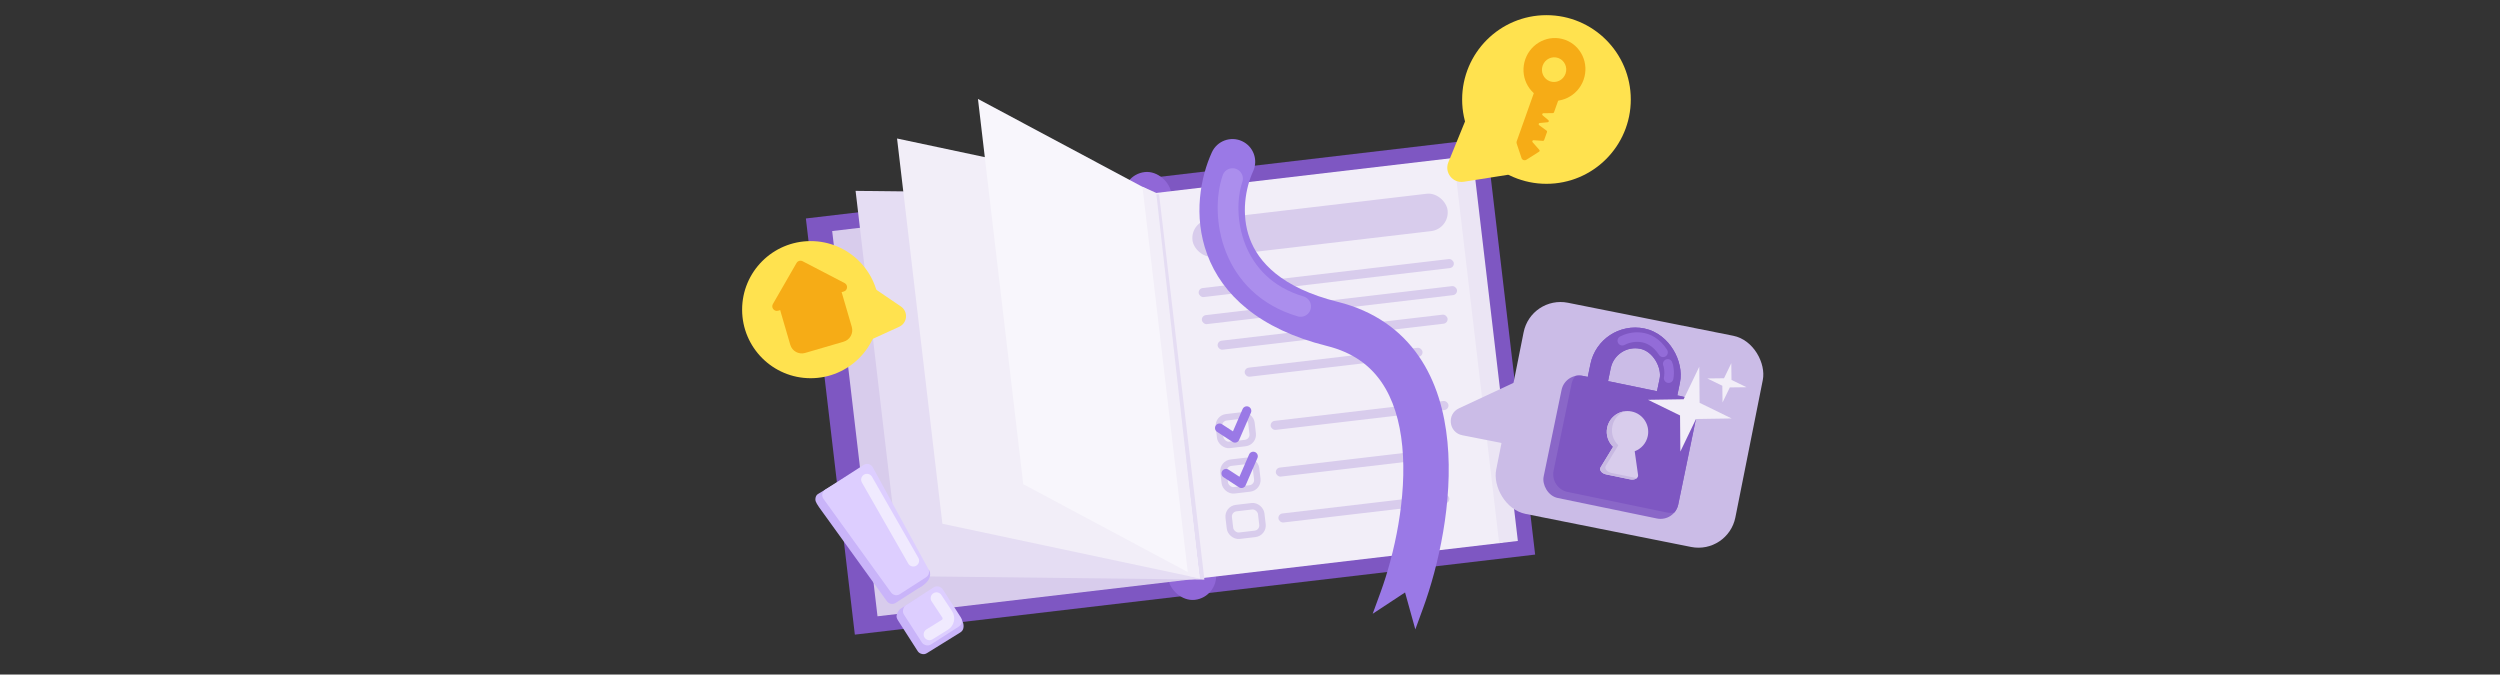 <svg width="2724" height="735" viewBox="0 0 2724 735" fill="none" xmlns="http://www.w3.org/2000/svg">
<rect x="0" y="0" width="2724" height="735" fill="#333333" stroke="none"/>
<g clip-path="url(#clip0_2192_11922)">
<rect x="878.078" y="238.038" width="366.116" height="456.585" transform="rotate(-6.711 878.078 238.038)" fill="#7E57C2"/>
<rect x="1255.73" y="193.603" width="366.116" height="456.585" transform="rotate(-6.711 1255.73 193.603)" fill="#7E57C2"/>
<rect x="1221.2" y="190.548" width="52.302" height="469.307" rx="26.151" transform="rotate(-6.711 1221.2 190.548)" fill="#9067D7"/>
<rect x="906.734" y="251.747" width="353.394" height="422.659" transform="rotate(-6.711 906.734 251.747)" fill="#D8CCEC"/>
<rect x="1257.7" y="210.449" width="332.19" height="422.659" transform="rotate(-6.711 1257.7 210.449)" fill="#F2EEF8"/>
<rect x="1584.08" y="172.047" width="20.528" height="422.659" transform="rotate(-6.711 1584.08 172.047)" fill="#EBE5F4"/>
<path d="M932.25 207.97L1262.91 211.763L1312.3 631.526L981.641 627.733L932.25 207.97Z" fill="#E5DDF3"/>
<path d="M977.426 150.914L1257.71 210.451L1307.1 630.214L1026.82 570.677L977.426 150.914Z" fill="#F2EEF8"/>
<path d="M1065.58 107.802L1257.71 210.448L1307.1 630.211L1114.97 527.565L1065.58 107.802Z" fill="#F8F6FC"/>
<path d="M1244.79 203.431L1259.82 210.202L1307.1 630.213L1294.67 627.406L1244.79 203.431Z" fill="#F2EEF8"/>
<rect x="1296.93" y="241.419" width="279.888" height="40.994" rx="20.497" transform="rotate(-6.711 1296.93 241.419)" fill="#D8CCEC"/>
<rect x="1305.52" y="314.419" width="279.888" height="9.895" rx="4.948" transform="rotate(-6.711 1305.52 314.419)" fill="#D8CCEC"/>
<rect x="1308.99" y="343.899" width="279.888" height="9.895" rx="4.948" transform="rotate(-6.711 1308.99 343.899)" fill="#D8CCEC"/>
<rect x="1326.19" y="371.77" width="252.253" height="9.895" rx="4.948" transform="rotate(-6.711 1326.19 371.77)" fill="#D8CCEC"/>
<rect x="1355.66" y="401.188" width="195.073" height="9.895" rx="4.948" transform="rotate(-6.711 1355.66 401.188)" fill="#D8CCEC"/>
<rect x="1383.93" y="459.145" width="195.073" height="9.895" rx="4.948" transform="rotate(-6.711 1383.93 459.145)" fill="#D8CCEC"/>
<rect x="1389.59" y="510.035" width="157.443" height="9.895" rx="4.948" transform="rotate(-6.711 1389.59 510.035)" fill="#D8CCEC"/>
<rect x="1392.41" y="560.032" width="187.47" height="9.895" rx="4.948" transform="rotate(-6.711 1392.41 560.032)" fill="#D8CCEC"/>
<rect x="1327.07" y="455.743" width="35.638" height="30.299" rx="9.188" transform="rotate(-6.71 1327.07 455.743)" stroke="#D8CCEC" stroke-width="7.068"/>
<rect x="1332.09" y="505.218" width="35.638" height="30.299" rx="9.188" transform="rotate(-6.71 1332.09 505.218)" stroke="#D8CCEC" stroke-width="7.068"/>
<rect x="1337.74" y="554.693" width="35.638" height="30.299" rx="9.188" transform="rotate(-6.71 1337.74 554.693)" stroke="#D8CCEC" stroke-width="7.068"/>
<path d="M1335.88 515.856L1352.71 526.817L1365.56 497.132" stroke="#9A79E6" stroke-width="9.895" stroke-linecap="round" stroke-linejoin="round"/>
<path d="M1328.8 466.382L1345.64 477.342L1358.49 447.657" stroke="#9A79E6" stroke-width="9.895" stroke-linecap="round" stroke-linejoin="round"/>
<path fill-rule="evenodd" clip-rule="evenodd" d="M1353.24 153.76C1365.66 159.448 1371.12 174.128 1365.43 186.55C1357.12 204.703 1351.9 233.447 1361.77 260.059C1371.03 285.021 1395.6 313.468 1457.76 328.944C1497.55 338.848 1526.45 359.98 1545.89 388.121C1564.96 415.739 1574 448.702 1577.16 481.503C1583.46 546.7 1567.18 617.375 1550.64 662.545L1542.14 685.775L1530.95 645.535L1495.68 668.765L1504.18 645.535C1519.22 604.477 1533.26 541.569 1527.92 486.259C1525.27 458.806 1517.99 434.784 1505.18 416.24C1492.73 398.219 1474.16 384.011 1445.81 376.953C1371.7 358.503 1331.6 320.983 1315.39 277.269C1299.78 235.205 1308.27 192.563 1320.45 165.953C1326.14 153.531 1340.82 148.072 1353.24 153.76Z" fill="#9A79E6"/>
<path d="M1342.94 194.629C1329.51 234.209 1340.82 311.249 1417.15 333.866" stroke="#AB8EED" stroke-width="22.617" stroke-linecap="round" stroke-linejoin="round"/>
<circle cx="1685.03" cy="108.399" r="91.882" fill="#FFE24F"/>
<circle cx="74.701" cy="74.701" r="74.701" transform="matrix(-1 0 0 1 958.012 262.695)" fill="#FFE24F"/>
<path d="M1578.13 176.813L1597.25 129.966C1601.89 118.595 1617.26 116.839 1624.34 126.869L1652.2 166.296C1658.84 175.707 1653.3 188.828 1641.92 190.626L1594.95 198.047C1582.99 199.937 1573.55 188.027 1578.13 176.813Z" fill="#FFE24F"/>
<path d="M981.643 333.958L948.338 311.311C940.033 305.665 928.768 311.421 928.478 321.459L927.369 359.868C927.097 369.287 936.807 375.719 945.374 371.795L979.788 356.033C988.793 351.909 989.834 339.528 981.643 333.958Z" fill="#FFE24F"/>
<path d="M1652.62 153.886L1674.71 91.784L1704.07 91.974L1693.26 122.363C1693.08 122.876 1692.61 123.224 1692.08 123.232L1681.65 123.379C1680.49 123.395 1679.95 124.917 1680.84 125.665L1687.13 130.934C1687.99 131.653 1687.53 133.112 1686.41 133.216L1677.68 134.032C1676.52 134.14 1676.09 135.675 1677.02 136.36L1685.2 142.386C1685.64 142.712 1685.81 143.309 1685.62 143.85L1682.5 152.623C1682.31 153.172 1681.78 153.528 1681.22 153.488L1670.94 152.769C1669.82 152.691 1669.15 154.075 1669.9 154.924L1677.29 163.337C1677.8 163.926 1677.66 164.874 1676.98 165.301L1663.21 174.03C1661.18 175.315 1658.58 174.389 1657.82 172.113L1652.59 156.471C1652.31 155.64 1652.33 154.727 1652.62 153.886Z" fill="#F6AC16"/>
<path fill-rule="evenodd" clip-rule="evenodd" d="M1682.24 108.033C1699.76 114.263 1719.11 104.833 1725.46 86.97C1731.82 69.107 1722.76 49.576 1705.24 43.346C1687.73 37.116 1668.37 46.546 1662.02 64.409C1655.67 82.272 1664.72 101.803 1682.24 108.033ZM1688.82 88.582C1695.7 91.027 1703.3 87.326 1705.79 80.314C1708.28 73.303 1704.73 65.636 1697.85 63.191C1690.98 60.745 1683.38 64.447 1680.89 71.458C1678.39 78.47 1681.95 86.136 1688.82 88.582Z" fill="#F6AC16"/>
<path fill-rule="evenodd" clip-rule="evenodd" d="M874.512 284.63C872.143 283.398 869.223 284.251 867.89 286.565L842.149 331.266C839.906 335.16 843.555 339.8 847.868 338.54L850.124 337.881C850.207 338.354 850.317 338.827 850.455 339.299L861.1 375.726C863.117 382.627 870.347 386.587 877.249 384.57L919.259 372.293C926.161 370.276 930.12 363.046 928.104 356.145L917.458 319.718C917.32 319.246 917.158 318.788 916.973 318.345L919.371 317.644C923.684 316.383 924.26 310.508 920.273 308.435L874.512 284.63Z" fill="#F6AC16"/>
<rect x="1668.16" y="321.85" width="265.752" height="234.654" rx="40.994" transform="rotate(11.29 1668.16 321.85)" fill="#CBBCE7"/>
<path d="M1739.1 467.184C1738.9 467.143 1738.74 467.047 1738.63 466.898C1738.54 466.732 1738.51 466.549 1738.55 466.349L1738.75 465.385C1738.79 465.205 1738.88 465.015 1739.03 464.815C1739.17 464.615 1739.42 464.415 1739.78 464.217L1747.48 459.154C1748.68 458.503 1749.64 457.937 1750.34 457.455C1751.07 456.957 1751.62 456.452 1751.98 455.94C1752.35 455.432 1752.6 454.877 1752.73 454.275C1752.96 453.131 1752.83 452.162 1752.32 451.367C1751.82 450.552 1750.94 450.013 1749.68 449.752C1748.87 449.586 1748.15 449.613 1747.49 449.834C1746.85 450.035 1746.3 450.393 1745.86 450.909C1745.42 451.404 1745.07 452.001 1744.8 452.698C1744.7 452.951 1744.56 453.109 1744.36 453.172C1744.17 453.239 1744.01 453.258 1743.87 453.229L1742.31 452.905C1742.13 452.868 1741.99 452.786 1741.89 452.661C1741.79 452.516 1741.76 452.363 1741.79 452.202C1741.97 451.444 1742.29 450.715 1742.75 450.014C1743.21 449.294 1743.8 448.683 1744.51 448.181C1745.24 447.663 1746.08 447.303 1747.02 447.1C1747.99 446.901 1749.05 446.922 1750.21 447.163C1751.8 447.491 1753.03 448.05 1753.91 448.839C1754.82 449.613 1755.42 450.521 1755.71 451.564C1755.99 452.606 1756.02 453.69 1755.79 454.814C1755.6 455.697 1755.29 456.478 1754.83 457.159C1754.38 457.819 1753.79 458.44 1753.06 459.022C1752.36 459.588 1751.51 460.145 1750.52 460.693L1743.53 465.368L1752.92 467.31C1753.14 467.356 1753.3 467.452 1753.39 467.597C1753.51 467.746 1753.55 467.931 1753.5 468.152L1753.24 469.386C1753.2 469.587 1753.1 469.743 1752.93 469.855C1752.78 469.95 1752.6 469.975 1752.38 469.929L1739.1 467.184ZM1766.38 472.825C1766.18 472.783 1766.02 472.688 1765.91 472.538C1765.82 472.373 1765.79 472.19 1765.83 471.989L1766.73 467.655L1756.97 465.638C1756.77 465.596 1756.62 465.501 1756.5 465.351C1756.41 465.186 1756.38 465.003 1756.43 464.802L1756.67 463.598C1756.69 463.518 1756.74 463.402 1756.81 463.249C1756.91 463.081 1757.03 462.919 1757.19 462.763L1768.86 451.897C1769.17 451.606 1769.57 451.512 1770.08 451.616L1772.24 452.064C1772.44 452.106 1772.59 452.209 1772.68 452.375C1772.8 452.524 1772.83 452.699 1772.79 452.9L1770.16 465.633L1772.87 466.193C1773.09 466.239 1773.25 466.345 1773.34 466.51C1773.45 466.659 1773.49 466.835 1773.45 467.035L1773.19 468.269C1773.15 468.47 1773.05 468.626 1772.88 468.738C1772.73 468.833 1772.56 468.86 1772.36 468.819L1769.62 468.252L1768.72 472.587C1768.68 472.788 1768.57 472.944 1768.41 473.055C1768.26 473.151 1768.09 473.178 1767.89 473.136L1766.38 472.825ZM1760.03 463.602L1767.29 465.102L1769.42 454.777L1760.03 463.602ZM1773.81 476.998C1773.65 476.965 1773.52 476.875 1773.43 476.73C1773.33 476.585 1773.3 476.432 1773.33 476.271C1773.35 476.171 1773.41 476.057 1773.5 475.929L1788.9 453.373C1788.98 453.265 1789.09 453.161 1789.21 453.062C1789.36 452.966 1789.55 452.943 1789.79 452.993L1790.97 453.236C1791.13 453.269 1791.25 453.358 1791.35 453.504C1791.44 453.649 1791.48 453.802 1791.44 453.963C1791.43 454.043 1791.38 454.159 1791.31 454.311L1775.88 476.861C1775.82 476.953 1775.71 477.046 1775.57 477.142C1775.42 477.257 1775.22 477.29 1774.98 477.241L1773.81 476.998ZM1791.96 478.113C1791.77 478.076 1791.64 477.985 1791.54 477.839C1791.47 477.678 1791.45 477.507 1791.49 477.327C1791.5 477.266 1791.54 477.18 1791.61 477.068L1802.72 461.098L1792.85 459.056C1792.65 459.015 1792.49 458.92 1792.38 458.77C1792.29 458.605 1792.26 458.422 1792.3 458.221L1792.55 457.017C1792.6 456.796 1792.69 456.638 1792.84 456.542C1793.01 456.431 1793.19 456.396 1793.39 456.438L1805.73 458.99C1805.98 459.04 1806.14 459.147 1806.23 459.312C1806.33 459.458 1806.35 459.641 1806.31 459.862L1806.08 460.975C1806.02 461.236 1805.96 461.443 1805.89 461.595C1805.81 461.747 1805.72 461.916 1805.59 462.1L1794.61 477.877C1794.5 478.021 1794.35 478.169 1794.17 478.321C1794.02 478.456 1793.82 478.499 1793.58 478.449L1791.96 478.113Z" fill="white"/>
<rect x="1705.46" y="405.586" width="149.81" height="135.832" rx="19.712" transform="rotate(11.683 1705.46 405.586)" fill="#8A67C8"/>
<path fill-rule="evenodd" clip-rule="evenodd" d="M1716.59 409.614C1714.53 412.046 1713.03 415.013 1712.34 418.354L1692.81 512.765C1690.61 523.426 1697.46 533.856 1708.12 536.06L1816.22 558.414C1819.01 558.991 1821.79 558.947 1824.4 558.378C1826.46 555.946 1827.96 552.979 1828.65 549.638L1848.17 455.226C1850.38 444.565 1843.52 434.136 1832.86 431.931L1724.76 409.578C1721.97 409.001 1719.2 409.045 1716.59 409.614Z" fill="#7E57C2"/>
<rect x="1751.79" y="361.187" width="77.055" height="158.411" rx="38.528" transform="rotate(11.683 1751.79 361.187)" stroke="#7E57C2" stroke-width="22.579"/>
<rect x="1751.79" y="361.187" width="77.055" height="158.411" rx="38.528" transform="rotate(11.683 1751.79 361.187)" stroke="#7E57C2" stroke-width="22.579"/>
<path fill-rule="evenodd" clip-rule="evenodd" d="M1781.18 491.679C1788.22 489.053 1793.79 482.976 1795.43 475.075C1797.95 462.856 1790.1 450.902 1777.88 448.376C1765.66 445.849 1753.71 453.706 1751.18 465.925C1749.55 473.825 1752.25 481.613 1757.67 486.816L1744.02 509.175C1742.21 512.116 1745.21 515.914 1750.08 516.92L1776.21 522.324C1781.08 523.331 1785.34 521.035 1784.84 517.615L1781.18 491.679Z" fill="#D8CCEC"/>
<path fill-rule="evenodd" clip-rule="evenodd" d="M1769.92 448.157C1763.44 450.996 1758.39 456.828 1756.85 464.285C1755.21 472.184 1757.92 479.973 1763.34 485.175L1749.69 507.535C1747.88 510.476 1750.88 514.274 1755.74 515.28L1781.88 520.684C1782.45 520.803 1783.02 520.876 1783.57 520.906C1782.01 522.304 1779.23 522.95 1776.21 522.326L1750.07 516.922C1745.21 515.915 1742.21 512.118 1744.02 509.176L1757.67 486.817C1752.25 481.615 1749.54 473.826 1751.18 465.926C1753.15 456.404 1760.84 449.531 1769.92 448.157Z" fill="#C8B9E2"/>
<path d="M1767.64 371.235C1776.54 366.549 1797.75 361.758 1812.06 383.894" stroke="#936CD8" stroke-width="10.393" stroke-linecap="round"/>
<path d="M1817.15 396.479C1818.09 398.136 1819.48 405.561 1818.14 412.054" stroke="#936CD8" stroke-width="10.393" stroke-linecap="round"/>
<path d="M1589.71 444.89L1650.19 416.692C1660.5 411.885 1672.31 419.41 1672.31 430.784V470.873C1672.31 480.665 1663.37 488.02 1653.76 486.131L1593.29 474.24C1578.52 471.337 1576.08 451.248 1589.71 444.89Z" fill="#CBBCE7"/>
<path d="M1851.53 399.566L1851.89 438.9L1886.76 455.938L1847.95 456.549L1830.92 492.006L1830.57 452.672L1795.7 435.634L1834.5 435.024L1851.53 399.566Z" fill="#F2EEF8"/>
<path d="M1886.42 395.755L1886.64 413.968L1903.03 421.909L1884.82 422.133L1876.88 438.525L1876.65 420.313L1860.26 412.372L1878.48 412.147L1886.42 395.755Z" fill="#F2EEF8"/>
<path d="M1003.97 639.013C1015.59 631.702 1014.21 623.762 1012.06 620.706L992.124 630.194C991.23 636.18 992.346 646.324 1003.97 639.013Z" fill="#C9B4F9"/>
<path d="M1004.32 638.65C1006.12 637.493 1007.22 635.974 1007.63 634.092C1007.93 632.047 1007.56 630.207 1006.51 628.571L946.364 518.459C945.207 516.66 943.688 515.556 941.807 515.147C939.925 514.739 935.037 511.677 933.238 512.834L891.134 538.323C889.334 539.48 888.273 541.928 888.447 544.633C888.622 547.338 891.515 551.187 892.672 552.986L966.021 654.605C967.073 656.24 968.592 657.345 970.578 657.917C972.46 658.326 974.3 657.951 976.099 656.794L1004.32 638.65ZM1046.36 689.113C1048.16 687.956 1049.26 686.437 1049.67 684.555C1050.65 680.072 1048.52 676.121 1047.47 674.486L1022.95 651.986C1021.79 650.186 1020.27 649.082 1018.39 648.674C1016.41 648.101 1000.28 651.276 998.482 652.433L981.047 663.4C979.411 664.452 977.366 667.916 977.063 669.961C976.491 671.948 977.207 674.023 978.364 675.822L999.909 709.461C1000.96 711.097 1002.56 712.148 1004.71 712.615C1006.59 713.024 1008.35 712.702 1009.99 711.65L1046.36 689.113Z" fill="#C9B4F9"/>
<path d="M1008.83 629.135C1010.63 627.978 1011.74 626.459 1012.15 624.577C1012.45 622.533 1012.08 620.692 1011.02 619.057L950.882 508.945C949.725 507.145 948.206 506.041 946.324 505.633C944.443 505.224 942.603 505.598 940.803 506.755L899.379 533.393C897.58 534.55 896.476 536.069 896.067 537.95C895.658 539.832 896.032 541.672 897.189 543.471L970.539 645.09C971.591 646.726 973.11 647.83 975.096 648.402C976.978 648.811 978.818 648.436 980.617 647.279L1008.83 629.135ZM1044.68 682.729C1046.48 681.572 1047.59 680.052 1048 678.171C1048.3 676.126 1047.93 674.286 1046.87 672.65L1027.47 642.471C1026.31 640.671 1024.79 639.567 1022.91 639.159C1020.92 638.586 1019.03 638.879 1017.23 640.036L987.051 659.443C985.416 660.494 984.446 662.043 984.142 664.088C983.57 666.074 983.863 667.967 985.02 669.766L1004.43 699.946C1005.48 701.582 1007.08 702.633 1009.23 703.1C1011.11 703.509 1012.87 703.187 1014.5 702.135L1044.68 682.729Z" fill="#DDCEFF"/>
<path d="M944.636 522.609L995.135 610.934" stroke="#F0EAFE" stroke-width="12.66" stroke-linecap="round"/>
<path d="M1020.38 651.741L1032.02 669.334C1034.57 673.184 1033.43 678.379 1029.51 680.814L1012.73 691.238" stroke="#F0EAFE" stroke-width="12.66" stroke-linecap="round"/>
</g>
<defs>
<clipPath id="clip0_2192_11922">
<rect width="2724" height="735" fill="white"/>
</clipPath>
</defs>
</svg>
